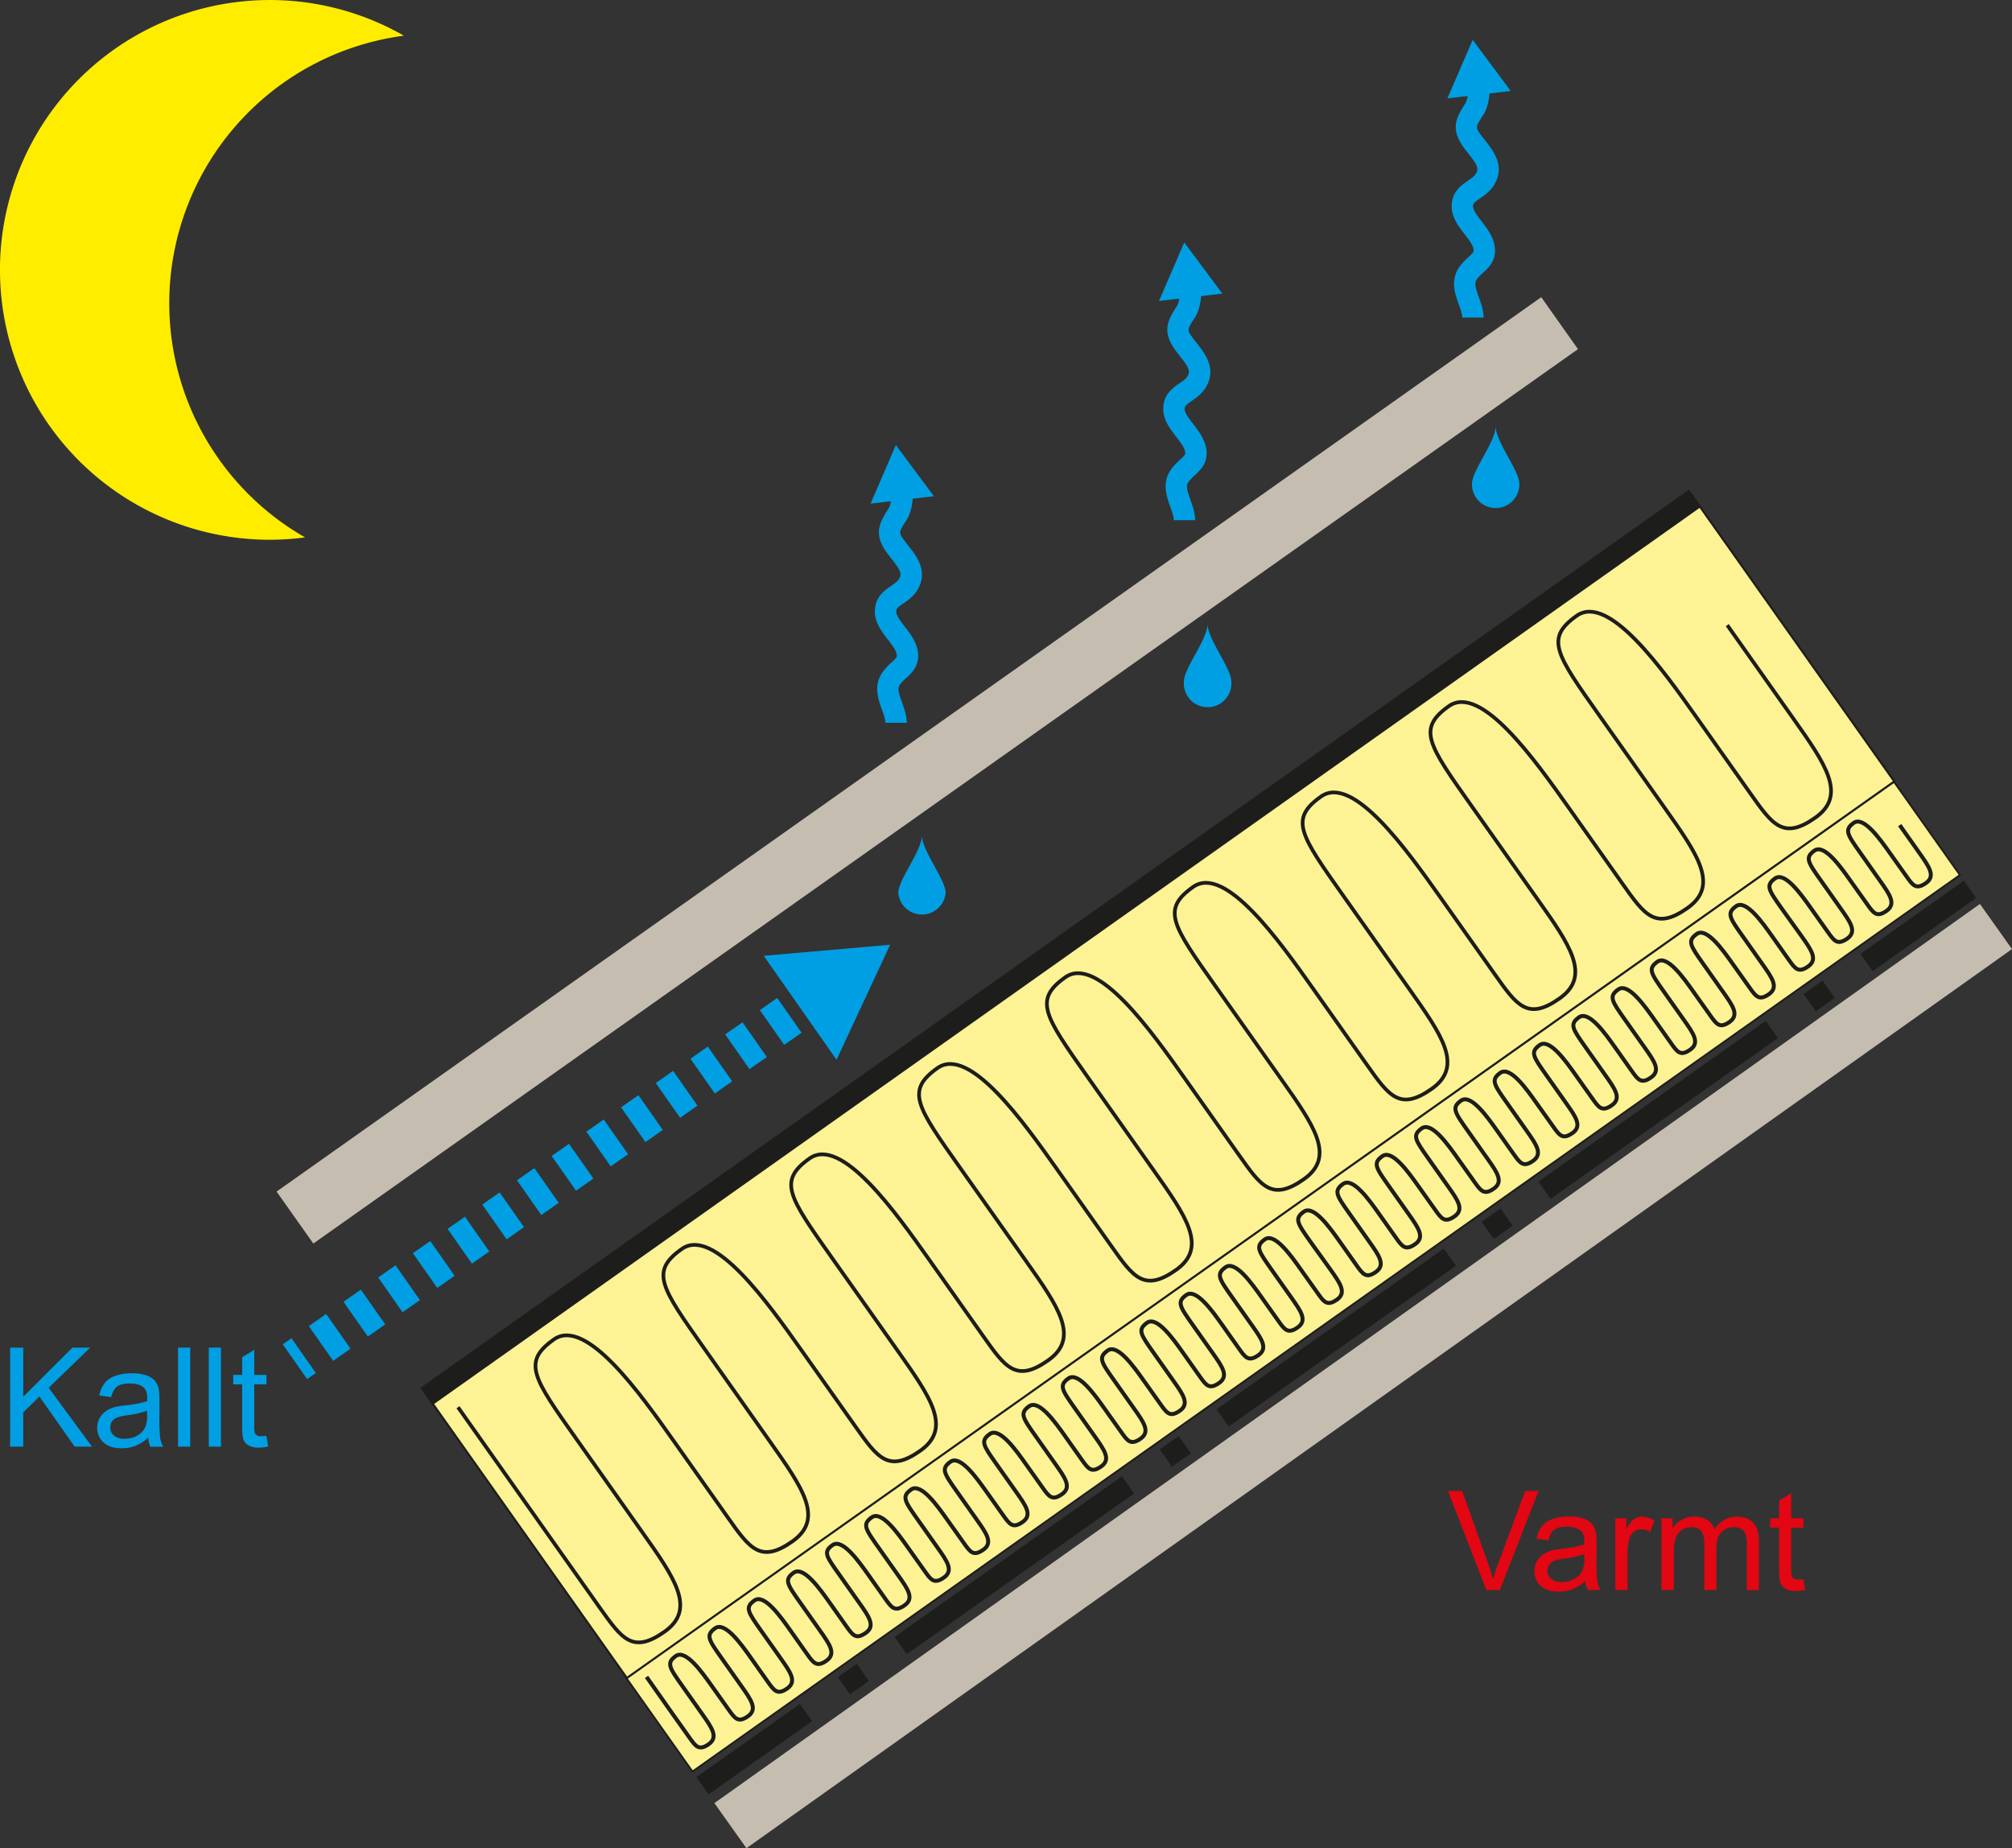<svg id="Layer_1" data-name="Layer 1" xmlns="http://www.w3.org/2000/svg" width="1100" height="1010.41" viewBox="0 0 1100 1010.41">
  <rect x="0" y="0" width="1100" height="1010.41" fill="#333333" stroke="none"/>
  <defs>
    <style>
      .cls-1 {
        fill: #009fe3;
      }

      .cls-2 {
        fill: #ffed00;
      }

      .cls-3 {
        fill: #e30613;
      }

      .cls-4, .cls-6 {
        fill: #fef394;
      }

      .cls-5 {
        fill: #1d1d1b;
      }

      .cls-10, .cls-15, .cls-16, .cls-17, .cls-18, .cls-6, .cls-7, .cls-8 {
        stroke: #1d1d1b;
      }

      .cls-10, .cls-12, .cls-13, .cls-14, .cls-15, .cls-16, .cls-17, .cls-18, .cls-6, .cls-7, .cls-8, .cls-9 {
        stroke-miterlimit: 10;
      }

      .cls-6 {
        stroke-width: 1.01px;
      }

      .cls-10, .cls-11, .cls-12, .cls-13, .cls-14, .cls-15, .cls-16, .cls-17, .cls-18, .cls-7, .cls-8, .cls-9 {
        fill: none;
      }

      .cls-7 {
        stroke-width: 2.03px;
      }

      .cls-8 {
        stroke-width: 2.17px;
      }

      .cls-12, .cls-9 {
        stroke: #c5beb0;
      }

      .cls-9 {
        stroke-width: 34.79px;
      }

      .cls-10 {
        stroke-width: 5.8px;
      }

      .cls-12 {
        stroke-width: 20.49px;
      }

      .cls-13, .cls-14 {
        stroke: #009fe3;
        stroke-width: 23.19px;
      }

      .cls-14 {
        stroke-dasharray: 11.58 11.58;
      }

      .cls-15 {
        stroke-width: 11.52px;
      }

      .cls-16, .cls-17, .cls-18 {
        stroke-width: 11.55px;
      }

      .cls-17 {
        stroke-dasharray: 12.68 25.36;
      }

      .cls-18 {
        stroke-dasharray: 152.17 25.36 12.68 25.36;
      }

      .cls-19 {
        fill: #c5beb0;
      }
    </style>
  </defs>
  <g>
    <g>
      <path class="cls-1" d="M495.73,395.11H484.08c0-1.93-.92-4.46-1.88-7.13-2-5.56-4.78-13.18.22-20.4a31.93,31.93,0,0,1,5.07-5.51c3.11-2.87,3.14-3.09,2.57-5.08-.63-2.19-2.68-4.84-4.66-7.4-3.34-4.32-7.13-9.22-7.1-15.33,0-7.9,5.38-11.59,8.93-14,1.85-1.27,3.46-2.38,4.33-3.8,1.73-2.82.54-5.11-4.16-11-.93-1.17-1.84-2.32-2.67-3.47-7.11-9.95-4.17-16,1.12-24.06.77-1.17,1.78-5.2,1.6-9.44l11.63-.5c.21,4.77-.58,11.91-3.49,16.33-4.38,6.69-4.27,6.85-1.38,10.89.71,1,1.51,2,2.31,3,4.48,5.64,11.23,14.15,5,24.36-2.16,3.53-5.21,5.63-7.66,7.32-3.38,2.33-3.88,2.91-3.89,4.48,0,2.12,2.37,5.19,4.66,8.16,2.53,3.27,5.4,7,6.65,11.31,2.6,9.07-2.51,13.76-5.89,16.87A22.88,22.88,0,0,0,492,374.2c-1.43,2.06-.75,4.57,1.15,9.8C494.36,387.34,495.73,391.13,495.73,395.11Z"/>
      <polygon class="cls-1" points="510.58 271.27 489.78 243.31 475.96 275.3 510.58 271.27"/>
    </g>
    <g>
      <path class="cls-1" d="M653.41,284.35H641.76c0-1.94-.91-4.46-1.88-7.14-2-5.56-4.78-13.17.22-20.4a33.11,33.11,0,0,1,5.07-5.51c3.12-2.86,3.14-3.09,2.58-5.07-.64-2.19-2.68-4.84-4.67-7.41-3.34-4.32-7.13-9.21-7.1-15.33,0-7.89,5.38-11.59,8.93-14,1.86-1.28,3.46-2.38,4.33-3.81,1.73-2.81.54-5.11-4.16-11-.93-1.17-1.84-2.33-2.66-3.48-7.12-9.95-4.18-16,1.12-24,.76-1.18,1.77-5.21,1.59-9.45l11.64-.5c.2,4.77-.59,11.91-3.5,16.34-4.38,6.68-4.27,6.84-1.38,10.88.71,1,1.51,2,2.32,3,4.47,5.63,11.23,14.14,5,24.35-2.16,3.54-5.21,5.64-7.66,7.33-3.38,2.32-3.88,2.91-3.89,4.48,0,2.11,2.37,5.19,4.67,8.15,2.53,3.28,5.39,7,6.64,11.32,2.61,9.06-2.51,13.76-5.89,16.86a22.93,22.93,0,0,0-3.37,3.58c-1.43,2.06-.75,4.56,1.15,9.79C652,276.57,653.42,280.36,653.41,284.35Z"/>
      <polygon class="cls-1" points="668.26 160.5 647.46 132.54 633.64 164.53 668.26 160.5"/>
    </g>
    <g>
      <path class="cls-1" d="M811.09,173.58H799.44c0-1.93-.91-4.46-1.88-7.13-2-5.56-4.78-13.18.22-20.4a32.75,32.75,0,0,1,5.07-5.51c3.12-2.87,3.15-3.09,2.58-5.08-.63-2.19-2.68-4.84-4.67-7.4-3.34-4.32-7.12-9.22-7.1-15.33,0-7.9,5.39-11.59,8.93-14,1.86-1.27,3.46-2.38,4.33-3.8,1.73-2.82.54-5.11-4.15-11-.94-1.17-1.85-2.32-2.67-3.47-7.11-10-4.18-16,1.12-24.06.77-1.17,1.77-5.2,1.59-9.44l11.64-.5c.21,4.77-.59,11.91-3.49,16.34-4.39,6.68-4.28,6.84-1.39,10.88.72,1,1.51,2,2.32,3,4.47,5.64,11.23,14.15,5,24.36-2.15,3.53-5.2,5.63-7.66,7.32-3.37,2.33-3.88,2.91-3.89,4.48,0,2.12,2.37,5.19,4.67,8.16,2.53,3.27,5.4,7,6.64,11.31,2.61,9.07-2.51,13.76-5.89,16.87a22.88,22.88,0,0,0-3.37,3.57c-1.43,2.06-.74,4.57,1.15,9.8C809.72,165.81,811.1,169.6,811.09,173.58Z"/>
      <polygon class="cls-1" points="825.94 49.74 805.14 21.78 791.32 53.77 825.94 49.74"/>
    </g>
  </g>
  <path class="cls-2" d="M92.54,165.75A147.52,147.52,0,0,1,220.82,19.51a147.53,147.53,0,1,0-73.28,275.56,149,149,0,0,0,19.25-1.29A147.46,147.46,0,0,1,92.54,165.75Z"/>
  <g>
    <path class="cls-1" d="M5.54,790.84V736.7H12.7v26.85L39.59,736.7H49.3L26.59,758.64l23.71,32.2H40.84l-19.27-27.4-8.87,8.64v18.76Z"/>
    <path class="cls-1" d="M81,786a24.86,24.86,0,0,1-7.1,4.44,20.62,20.62,0,0,1-7.33,1.29q-6.47,0-9.94-3.16a10.42,10.42,0,0,1-3.47-8.07,10.91,10.91,0,0,1,4.75-9.08,16,16,0,0,1,4.78-2.18,46.08,46.08,0,0,1,5.91-1A60.43,60.43,0,0,0,80.47,766c0-.91,0-1.49,0-1.74q0-4.05-1.89-5.72c-1.69-1.5-4.22-2.25-7.57-2.25q-4.68,0-6.92,1.64t-3.31,5.82l-6.5-.89a16.28,16.28,0,0,1,2.92-6.74,12.8,12.8,0,0,1,5.87-4,26.28,26.28,0,0,1,8.9-1.38,23.58,23.58,0,0,1,8.17,1.18,10.77,10.77,0,0,1,4.61,3,10.38,10.38,0,0,1,2.07,4.52,37.79,37.79,0,0,1,.33,6.13v8.87a92.06,92.06,0,0,0,.43,11.72,14.62,14.62,0,0,0,1.68,4.71h-7A14.37,14.37,0,0,1,81,786Zm-.55-14.84a49,49,0,0,1-10.86,2.51A24.94,24.94,0,0,0,63.82,775a5.66,5.66,0,0,0-3.55,5.32,5.66,5.66,0,0,0,2,4.43,8.67,8.67,0,0,0,5.89,1.77A13.76,13.76,0,0,0,75,784.84a10.36,10.36,0,0,0,4.39-4.6,16.08,16.08,0,0,0,1.07-6.64Z"/>
    <path class="cls-1" d="M97.35,790.84V736.7H104v54.14Z"/>
    <path class="cls-1" d="M114.15,790.84V736.7h6.65v54.14Z"/>
    <path class="cls-1" d="M145.62,784.9l1,5.87a25,25,0,0,1-5,.59,11.29,11.29,0,0,1-5.61-1.15,6.36,6.36,0,0,1-2.81-3c-.54-1.24-.81-3.86-.81-7.84V756.79h-4.87v-5.17h4.87v-9.71l6.61-4v13.7h6.69v5.17h-6.69v22.94a11.69,11.69,0,0,0,.35,3.65,2.81,2.81,0,0,0,1.15,1.29,4.31,4.31,0,0,0,2.27.48A21.83,21.83,0,0,0,145.62,784.9Z"/>
  </g>
  <g>
    <path class="cls-3" d="M812.63,869.21l-21-54.14h7.76l14.07,39.33q1.69,4.73,2.84,8.86c.84-3,1.81-5.91,2.92-8.86l14.62-39.33h7.32L820,869.21Z"/>
    <path class="cls-3" d="M866.73,864.37a24.71,24.71,0,0,1-7.11,4.43,20.54,20.54,0,0,1-7.33,1.29q-6.46,0-9.93-3.15a10.42,10.42,0,0,1-3.47-8.07,10.7,10.7,0,0,1,1.31-5.27,10.92,10.92,0,0,1,3.43-3.82,16.42,16.42,0,0,1,4.78-2.18,49.05,49.05,0,0,1,5.91-1,61.32,61.32,0,0,0,11.86-2.29c0-.91,0-1.49,0-1.74q0-4.07-1.89-5.72-2.55-2.26-7.57-2.26c-3.13,0-5.43.55-6.92,1.65s-2.6,3-3.31,5.81l-6.5-.88a16,16,0,0,1,2.92-6.74,12.74,12.74,0,0,1,5.87-4,26,26,0,0,1,8.9-1.39,23.72,23.72,0,0,1,8.16,1.18,10.73,10.73,0,0,1,4.62,3,10.56,10.56,0,0,1,2.07,4.52,37.7,37.7,0,0,1,.33,6.13v8.86a95.24,95.24,0,0,0,.42,11.73,15.1,15.1,0,0,0,1.68,4.71h-6.94A14.15,14.15,0,0,1,866.73,864.37Zm-.55-14.85A47.9,47.9,0,0,1,855.32,852a25.6,25.6,0,0,0-5.8,1.33,5.91,5.91,0,0,0-2.62,2.16,5.89,5.89,0,0,0,1.09,7.59,8.67,8.67,0,0,0,5.89,1.78,13.69,13.69,0,0,0,6.83-1.68,10.38,10.38,0,0,0,4.4-4.6,16.13,16.13,0,0,0,1.07-6.65Z"/>
    <path class="cls-3" d="M883.13,869.21V830h6v5.94q2.29-4.17,4.23-5.5a7.34,7.34,0,0,1,4.27-1.33,13,13,0,0,1,6.83,2.14l-2.29,6.17a9.53,9.53,0,0,0-4.88-1.44,6.35,6.35,0,0,0-3.91,1.31,7.18,7.18,0,0,0-2.48,3.64,26.15,26.15,0,0,0-1.1,7.75v20.54Z"/>
    <path class="cls-3" d="M908.39,869.21V830h6v5.5a13.79,13.79,0,0,1,11.89-6.39,12.86,12.86,0,0,1,7.14,1.81,9.73,9.73,0,0,1,3.94,5.06q4.65-6.87,12.11-6.87,5.83,0,9,3.23c2.09,2.16,3.14,5.47,3.14,10v26.92h-6.61V844.5a17.88,17.88,0,0,0-.65-5.74,5.59,5.59,0,0,0-2.34-2.83,7.34,7.34,0,0,0-4-1.07,9.29,9.29,0,0,0-6.87,2.75c-1.82,1.84-2.73,4.77-2.73,8.81v22.79h-6.65V843.73q0-4.44-1.62-6.65t-5.32-2.22a9.63,9.63,0,0,0-5.19,1.48,8.31,8.31,0,0,0-3.45,4.32,24.2,24.2,0,0,0-1.07,8.2v20.35Z"/>
    <path class="cls-3" d="M985.91,863.26l1,5.87a24.34,24.34,0,0,1-5,.59,11.41,11.41,0,0,1-5.61-1.14,6.41,6.41,0,0,1-2.81-3q-.81-1.86-.81-7.85V835.16h-4.87V830h4.87v-9.72l6.61-4V830h6.69v5.17h-6.69v22.93a11.72,11.72,0,0,0,.35,3.66,2.81,2.81,0,0,0,1.15,1.29,4.41,4.41,0,0,0,2.27.48A22.12,22.12,0,0,0,985.91,863.26Z"/>
  </g>
  <g>
    <rect class="cls-4" x="210.28" y="500.84" width="848.78" height="188.76" transform="translate(-227.2 475.78) rotate(-35.27)"/>
    <path class="cls-5" d="M926.51,273.89l108.35,153.18-692,489.48L234.48,763.38l692-489.49m.27-1.58L232.91,763.1l109.65,155,693.87-490.79-109.65-155Z"/>
  </g>
  <rect class="cls-6" x="282.68" y="666.67" width="848.75" height="62.39" transform="translate(-273.19 536.43) rotate(-35.27)"/>
  <path class="cls-7" d="M944.33,341.75l35.81,50.64c17.92,25.32,29.86,42.2,12.38,54.57s-23.46,3.93-35.41-13l-29.85-42.19c-17.91-25.32-47.75-67.52-65.22-55.17s-11.51,20.81,12.37,54.56l35.82,50.65c17.91,25.32,29.85,42.2,12.4,54.55s-23.46,3.92-35.41-13l-29.84-42.2c-17.91-25.32-47.76-67.52-65.23-55.16s-11.52,20.81,12.36,54.56l35.82,50.65c17.91,25.31,29.86,42.2,12.38,54.56s-23.43,3.91-35.37-13-29.85-42.2-29.85-42.2c-17.91-25.32-47.76-67.51-65.24-55.15s-11.51,20.81,12.36,54.56l35.83,50.64c17.91,25.33,29.85,42.21,12.37,54.57s-23.46,3.93-35.41-13l-29.84-42.19c-17.91-25.32-47.76-67.52-65.24-55.16s-11.49,20.79,12.39,54.55l35.82,50.64c17.91,25.32,29.85,42.21,12.36,54.57s-23.44,3.93-35.39-13l-29.84-42.2c-17.91-25.32-47.76-67.51-65.23-55.16S570.94,555.21,594.81,589s17.92,25.32,35.82,50.64,29.86,42.2,12.37,54.57-23.45,3.92-35.39-13L577.76,639C559.85,613.7,530,571.5,512.54,583.86s-11.51,20.8,12.37,54.55,17.91,25.32,35.82,50.64,29.85,42.21,12.37,54.57-23.46,3.93-35.41-13l-29.84-42.2c-17.91-25.32-47.76-67.52-65.22-55.16s-11.52,20.8,12.36,54.56l35.82,50.64c17.91,25.32,29.85,42.2,12.4,54.55s-23.45,3.93-35.4-13L438,737.9c-17.91-25.32-47.76-67.52-65.23-55.15s-11.51,20.8,12.36,54.56S403,762.63,420.91,788s29.86,42.2,12.39,54.56-23.44,3.91-35.38-13l-29.85-42.2c-17.91-25.32-47.76-67.52-65.23-55.15S291.32,753,315.2,786.75L351,837.39c17.91,25.32,29.85,42.2,12.36,54.57S340,895.87,328,879l-29.85-42.19-47.75-67.52"/>
  <path class="cls-8" d="M1038.61,451.08l10.75,15.2c5.37,7.59,9,12.65,3.58,16.46s-7.15,1.26-10.74-3.81l-9-12.65c-5.38-7.61-14.33-20.26-19.7-16.46s-3.57,6.32,3.59,16.45l10.75,15.2c5.37,7.59,8.95,12.65,3.57,16.46s-7.14,1.25-10.72-3.82l-9-12.65c-5.37-7.6-14.32-20.26-19.69-16.46s-3.58,6.32,3.59,16.45l10.75,15.2c5.37,7.59,9,12.66,3.57,16.45s-7.14,1.27-10.73-3.8l-9-12.66c-5.37-7.6-14.32-20.26-19.69-16.46s-3.57,6.33,3.59,16.46L985,511.83c5.37,7.6,8.95,12.66,3.58,16.46s-7.16,1.27-10.75-3.8-8.95-12.66-8.95-12.66c-5.38-7.6-14.33-20.26-19.69-16.46s-3.57,6.32,3.59,16.45,5.38,7.59,10.75,15.2,9,12.65,3.59,16.45-7.16,1.27-10.75-3.8-9-12.66-9-12.66c-5.38-7.6-14.33-20.25-19.69-16.46s-3.58,6.33,3.58,16.46L942,542.2c5.37,7.6,9,12.66,3.59,16.45s-7.15,1.27-10.74-3.8l-9-12.66c-5.38-7.6-14.33-20.26-19.7-16.46s-3.58,6.33,3.59,16.46,5.37,7.6,10.75,15.19,9,12.66,3.58,16.45S917,575.1,913.4,570l-8.95-12.66c-5.37-7.6-14.33-20.25-19.69-16.46s-3.58,6.33,3.58,16.46l10.75,15.19c5.38,7.6,9,12.66,3.59,16.46s-7.16,1.27-10.75-3.8S883,572.56,883,572.56c-5.38-7.6-14.33-20.25-19.7-16.46s-3.56,6.32,3.6,16.45l10.75,15.2c5.37,7.59,9,12.66,3.58,16.46s-7.15,1.26-10.74-3.81l-9-12.66c-5.38-7.6-14.33-20.25-19.7-16.46s-3.56,6.32,3.6,16.45l10.75,15.2c5.37,7.59,9,12.66,3.57,16.46s-7.15,1.27-10.74-3.81l-9-12.65c-5.38-7.6-14.32-20.26-19.69-16.46s-3.58,6.32,3.58,16.45l10.75,15.2c5.37,7.59,8.95,12.65,3.59,16.45s-7.16,1.27-10.75-3.8-8.95-12.66-8.95-12.66c-5.38-7.6-14.33-20.25-19.69-16.46s-3.57,6.32,3.59,16.45l10.75,15.2c5.38,7.59,8.95,12.66,3.59,16.45s-7.16,1.27-10.75-3.8l-9-12.66c-5.38-7.6-14.33-20.25-19.69-16.46s-3.58,6.33,3.58,16.45,5.37,7.6,10.75,15.21,9,12.65,3.59,16.45-7.16,1.27-10.75-3.81l-9-12.65c-5.38-7.6-14.33-20.26-19.69-16.46s-3.57,6.32,3.58,16.44l10.76,15.21c5.37,7.59,9,12.65,3.58,16.45s-7.15,1.27-10.74-3.81-8.95-12.65-8.95-12.65c-5.38-7.6-14.33-20.26-19.7-16.46s-3.57,6.32,3.6,16.45l10.74,15.2c5.37,7.59,8.95,12.65,3.59,16.46s-7.16,1.27-10.75-3.81l-8.95-12.65c-5.38-7.6-14.33-20.26-19.69-16.47s-3.57,6.32,3.59,16.45L727.37,694c5.37,7.6,9,12.66,3.57,16.46s-7.15,1.27-10.74-3.81l-9-12.65c-5.37-7.6-14.33-20.26-19.69-16.47S688,683.89,695.14,694l10.75,15.2c5.38,7.59,9,12.66,3.59,16.45s-7.15,1.27-10.74-3.8l-9-12.66c-5.37-7.6-14.32-20.25-19.69-16.46s-3.57,6.32,3.59,16.45l10.75,15.2c5.38,7.6,9,12.66,3.6,16.45s-7.17,1.28-10.76-3.8l-8.95-12.65c-5.38-7.6-14.33-20.26-19.7-16.46s-3.57,6.32,3.59,16.45,5.38,7.59,10.75,15.2,9,12.65,3.59,16.45-7.15,1.27-10.74-3.81l-8.95-12.65c-5.38-7.6-14.33-20.26-19.69-16.46s-3.58,6.32,3.58,16.44l10.75,15.21c5.38,7.59,9,12.65,3.58,16.45s-7.15,1.28-10.74-3.8-9-12.66-9-12.66c-5.38-7.59-14.33-20.25-19.7-16.46s-3.57,6.33,3.59,16.45L620,770c5.38,7.6,9,12.66,3.59,16.46s-7.16,1.27-10.75-3.81l-9-12.65c-5.38-7.6-14.33-20.26-19.69-16.47s-3.57,6.32,3.59,16.45l10.76,15.2c5.37,7.6,8.95,12.65,3.57,16.46s-7.15,1.27-10.74-3.81l-8.95-12.65c-5.38-7.6-14.33-20.26-19.7-16.46s-3.57,6.32,3.59,16.45,5.38,7.6,10.75,15.2,9,12.65,3.58,16.45-7.15,1.28-10.74-3.8l-9-12.65c-5.37-7.6-14.32-20.26-19.69-16.47s-3.56,6.32,3.6,16.45l10.75,15.2c5.37,7.6,9,12.65,3.59,16.45s-7.16,1.27-10.75-3.8-9-12.66-9-12.66c-5.38-7.59-14.33-20.25-19.7-16.46s-3.57,6.32,3.59,16.45l10.75,15.2c5.37,7.6,9,12.66,3.59,16.46s-7.16,1.27-10.75-3.81l-9-12.65c-5.37-7.6-14.33-20.26-19.7-16.46s-3.56,6.32,3.59,16.45l10.75,15.2c5.38,7.59,9,12.65,3.58,16.46s-7.14,1.26-10.73-3.82l-9-12.65c-5.37-7.6-14.32-20.26-19.69-16.46s-3.57,6.33,3.59,16.45l10.75,15.2c5.38,7.6,9,12.65,3.58,16.46s-7.15,1.27-10.74-3.81l-8.95-12.65c-5.38-7.6-14.33-20.26-19.7-16.46S451.86,850.91,459,861l10.75,15.2c5.37,7.59,9,12.65,3.58,16.45s-7.15,1.27-10.74-3.8-8.95-12.66-8.95-12.66c-5.38-7.6-14.33-20.26-19.7-16.46s-3.57,6.32,3.59,16.45l10.76,15.2c5.37,7.59,8.95,12.66,3.58,16.45s-7.16,1.28-10.75-3.79l-8.95-12.66c-5.38-7.6-14.33-20.26-19.69-16.47s-3.58,6.33,3.58,16.46l10.75,15.2c5.38,7.59,8.95,12.65,3.6,16.44s-7.16,1.27-10.75-3.8-8.95-12.66-8.95-12.66c-5.37-7.6-14.33-20.26-19.7-16.46s-3.57,6.33,3.59,16.46l10.75,15.2c5.37,7.59,8.95,12.65,3.59,16.45s-7.16,1.26-10.74-3.81l-9-12.65c-5.38-7.6-14.33-20.26-19.7-16.46s-3.57,6.32,3.58,16.45L383.91,937c5.37,7.6,8.95,12.66,3.58,16.46s-7.15,1.26-10.73-3.81l-9-12.66L353.48,916.7"/>
  <line class="cls-9" x1="161.26" y1="665.6" x2="852.67" y2="176.66"/>
  <path class="cls-10" d="M923.26,276.48"/>
  <path class="cls-10" d="M231.85,765.42"/>
  <path class="cls-11" d="M996.65,380.26"/>
  <path class="cls-11" d="M305.25,869.21"/>
  <path class="cls-12" d="M1008.84,398.48"/>
  <path class="cls-12" d="M317.45,887.42"/>
  <path class="cls-1" d="M517,488.08a13,13,0,0,1-25.9,0c0-7.16,12.95-23,12.95-31.45C504,465,517,480.92,517,488.08Z"/>
  <path class="cls-1" d="M673.17,372.46a13,13,0,1,1-25.9,0c0-7.15,12.94-23,12.94-31.44C660.21,349.43,673.17,365.31,673.17,372.46Z"/>
  <path class="cls-1" d="M830.65,264.43a12.95,12.95,0,1,1-25.89,0c0-7.14,12.94-23,12.94-31.44C817.7,241.41,830.65,257.29,830.65,264.43Z"/>
  <g>
    <line class="cls-13" x1="161.26" y1="744.4" x2="166.01" y2="741.07"/>
    <line class="cls-14" x1="175.49" y1="734.43" x2="436.27" y2="551.75"/>
    <line class="cls-13" x1="441.01" y1="548.43" x2="445.76" y2="545.1"/>
    <polygon class="cls-1" points="457.35 579.34 486.65 516.46 417.55 522.51 457.35 579.34"/>
  </g>
  <line class="cls-15" x1="233.13" y1="763.42" x2="926.78" y2="272.31"/>
  <g>
    <line class="cls-16" x1="384.07" y1="976.2" x2="440.66" y2="936.19"/>
    <line class="cls-17" x1="461.37" y1="921.54" x2="482.08" y2="906.9"/>
    <line class="cls-18" x1="492.43" y1="899.58" x2="1010.12" y2="533.49"/>
    <line class="cls-16" x1="1020.47" y1="526.16" x2="1077.06" y2="486.15"/>
  </g>
  <rect class="cls-19" x="320.91" y="737.22" width="848.71" height="30.25" transform="translate(-297.99 570.54) rotate(-35.39)"/>
</svg>
